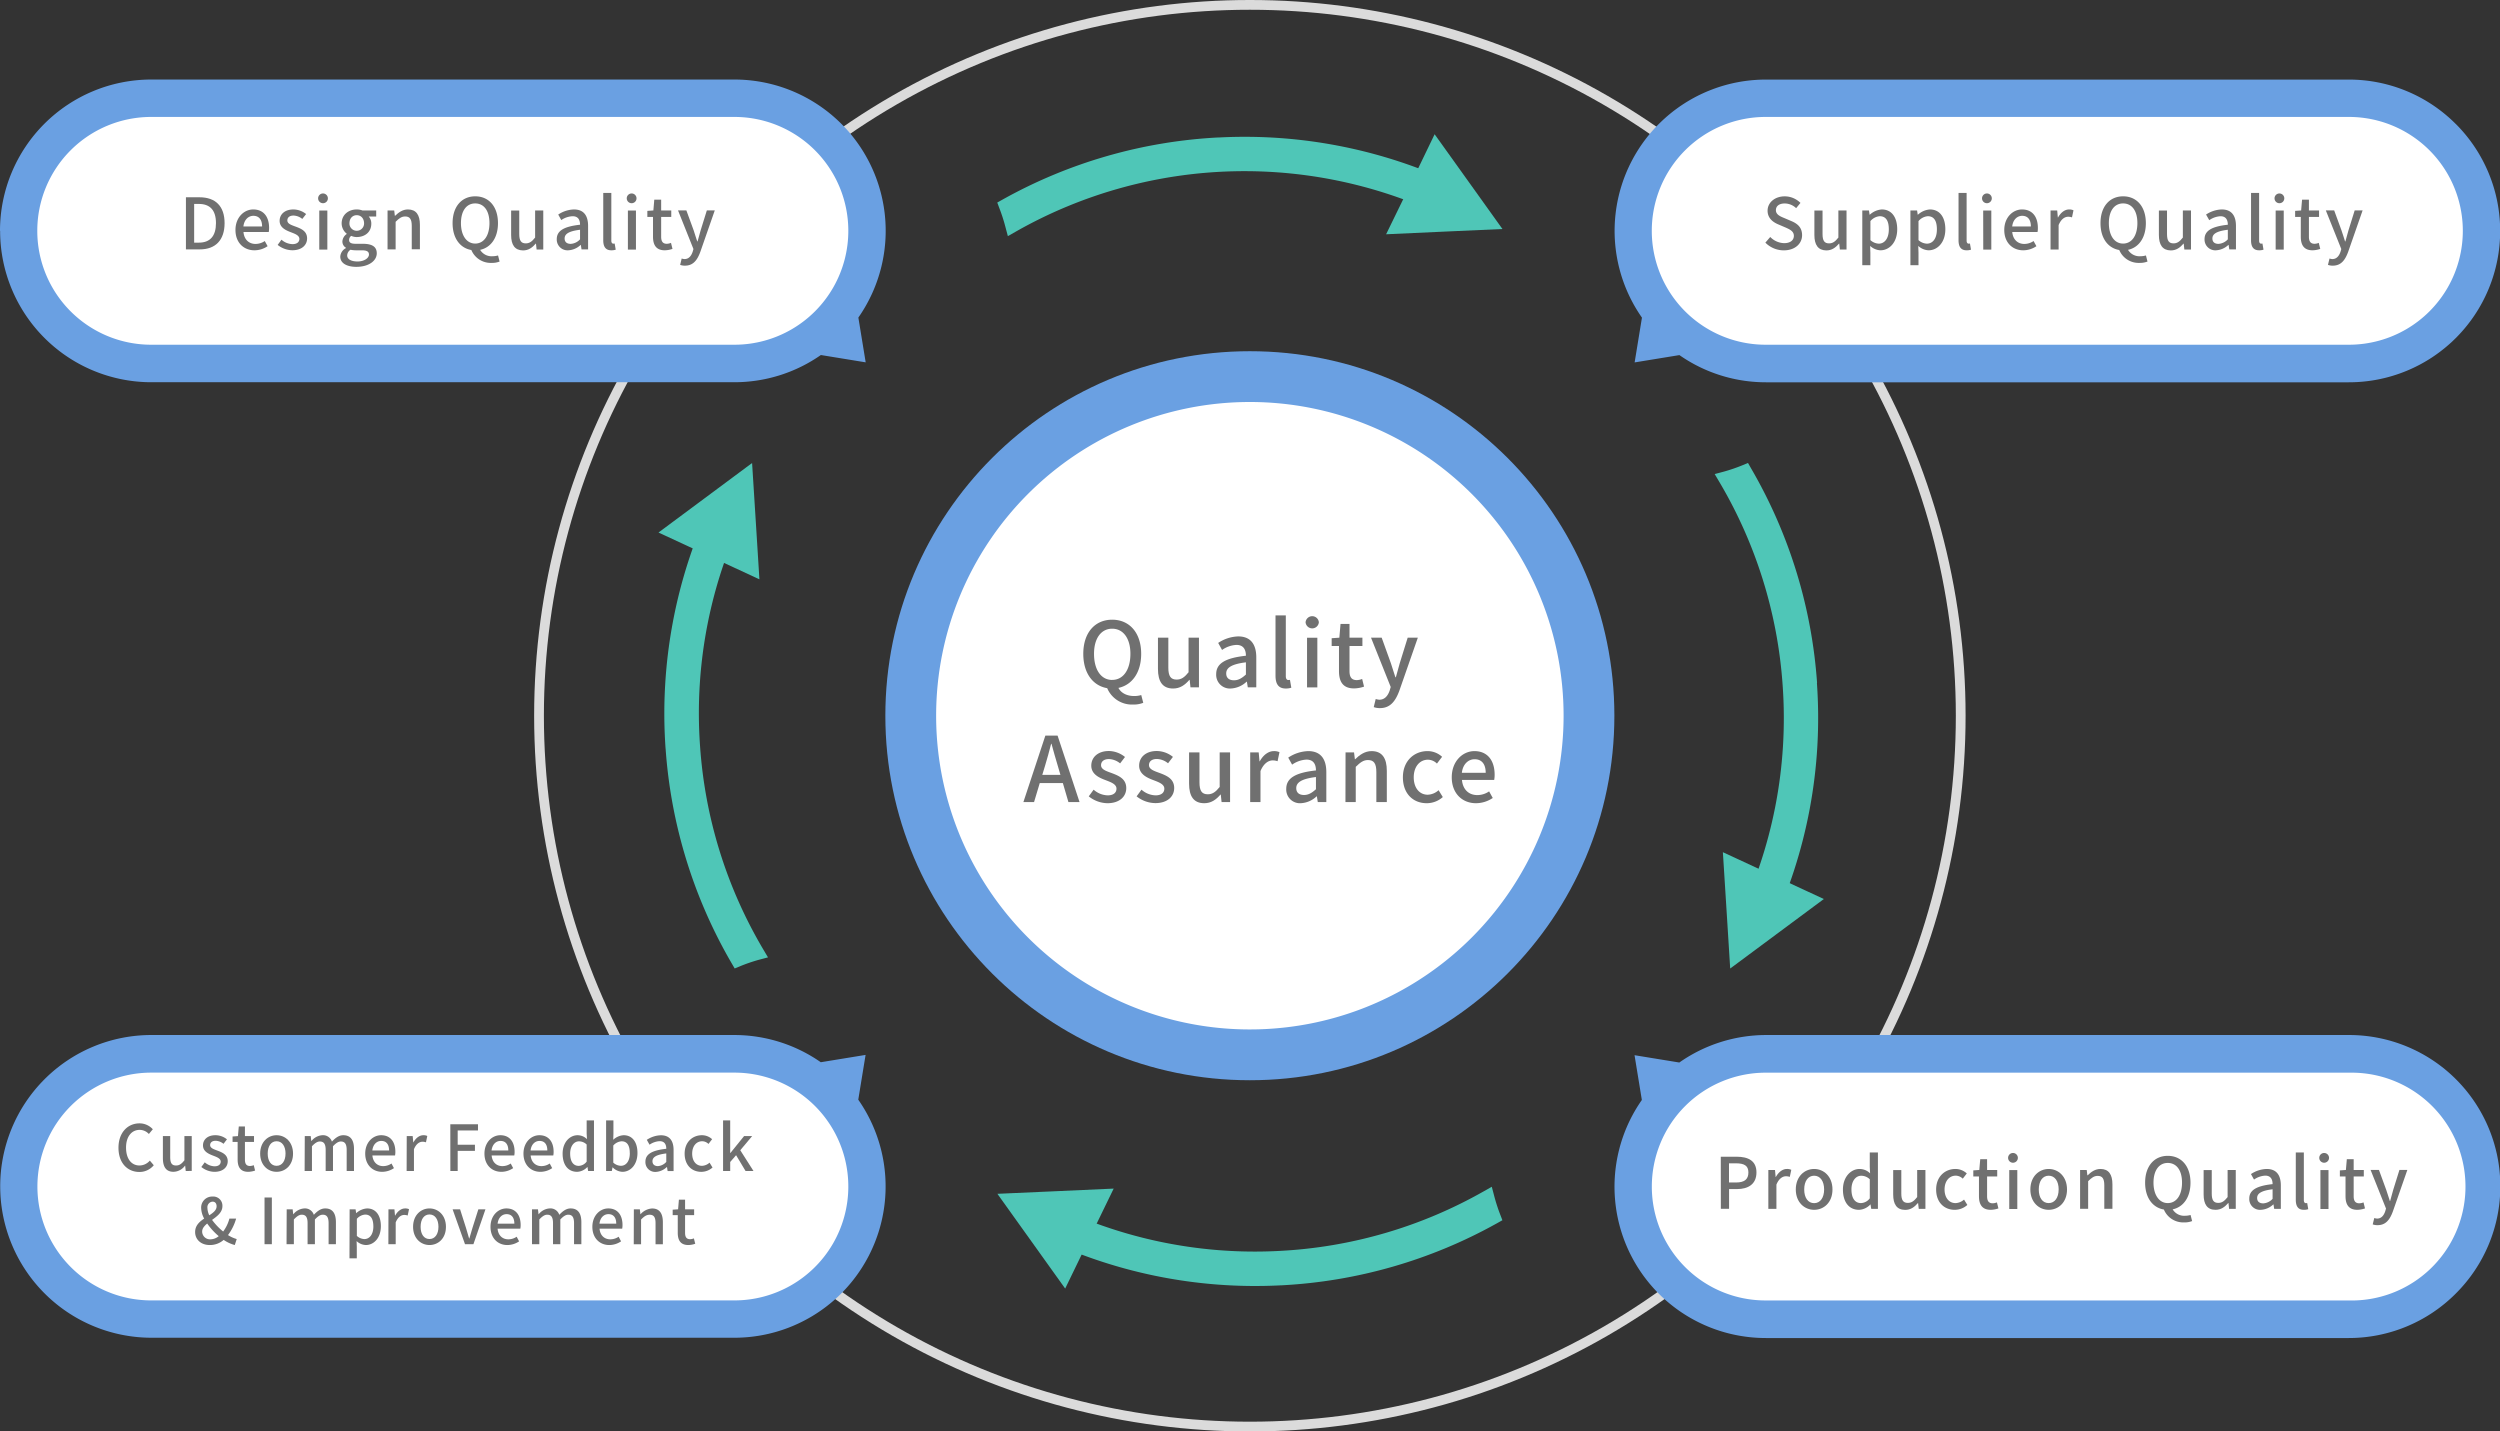 <svg id="圖層_1_拷貝" data-name="圖層 1 拷貝" xmlns="http://www.w3.org/2000/svg" viewBox="0 0 1024.45 586.58"><rect x="0" y="0" width="1024.45" height="586.58" fill="#333333" stroke="none"/><defs><style>.cls-1{fill:#6aa0e2;}.cls-2{fill:#fff;}.cls-3{fill:#4fc6b7;}.cls-4{fill:none;stroke:#dbdbdb;stroke-miterlimit:10;stroke-width:4px;}.cls-5{isolation:isolate;}.cls-6{fill:#707070;}</style></defs><title>en</title><circle id="Ellipse_137" data-name="Ellipse 137" class="cls-1" cx="512.17" cy="293.29" r="149.37"/><path id="Path_5118-2" data-name="Path 5118-2" class="cls-2" d="M512.17,164.73A128.56,128.56,0,1,1,383.61,293.29h0A128.56,128.56,0,0,1,512.17,164.73Z"/><g id="Group_5019" data-name="Group 5019"><g id="Path_6994" data-name="Path 6994"><path class="cls-3" d="M599.86,91.13l-2.29-1.19a191,191,0,0,0-181.91,3.59l-1.7,1-.49-1.89A69.15,69.15,0,0,0,411,84.93l-.47-1.21,1.14-.64a201.59,201.59,0,0,1,187.43-4.7l.92.45-.09,1a72.86,72.86,0,0,0-.17,8.74Z"/><path class="cls-3" d="M499.4,59.37a199.53,199.53,0,0,0-87,25,71.38,71.38,0,0,1,2.52,7.83,192.84,192.84,0,0,1,183.34-3.58,69.91,69.91,0,0,1,.18-8.92,199.57,199.57,0,0,0-99-20.35m-.16-3A202.64,202.64,0,0,1,599.77,77l1.82.91-.16,2a71.74,71.74,0,0,0-.18,8.55l.22,5.16-4.59-2.37A189.55,189.55,0,0,0,416.4,94.83L413,96.76,412,93a68.19,68.19,0,0,0-2.41-7.5L408.66,83l2.27-1.27a202.53,202.53,0,0,1,88.3-25.4Z"/></g><g id="Path_6995" data-name="Path 6995"><path class="cls-3" d="M612.84,92.46l-2.76.13-18.57.84-18.57.83-2.51.12,1.1-2.27,7.75-16L587,60.2l1.1-2.27,1.47,2,10.85,15.15,10.82,15.11Z"/><path class="cls-3" d="M588.38,60.85l-7.75,16-7.75,16L591.44,92,610,91.13,588.38,60.85m-.5-5.84,27.79,38.83-24.09,1.08L568,96,578,75.5Z"/></g></g><g id="Group_5021" data-name="Group 5021"><g id="Path_6994-2" data-name="Path 6994-2"><path class="cls-3" d="M424.48,491.88l2.29,1.19a190.36,190.36,0,0,0,97.67,21h0a190.21,190.21,0,0,0,84.24-24.56l1.7-1,.49,1.89a71.34,71.34,0,0,0,2.47,7.67l.46,1.21-1.13.64A201.13,201.13,0,0,1,525,525.13h0a201.07,201.07,0,0,1-99.78-20.51l-.92-.45.08-1a70.84,70.84,0,0,0,.18-8.74Z"/><path class="cls-3" d="M524.94,523.67a199.53,199.53,0,0,0,87-25,71.38,71.38,0,0,1-2.52-7.83,191.91,191.91,0,0,1-84.9,24.75h0a191.74,191.74,0,0,1-98.44-21.17,73.79,73.79,0,0,1-.18,8.92,199.57,199.57,0,0,0,99,20.35m.16,3h0A202.55,202.55,0,0,1,424.53,506l-1.83-.9.17-2a69.69,69.69,0,0,0,.17-8.55l-.21-5.16,4.59,2.37a188.8,188.8,0,0,0,96.9,20.84l.32,6-.32-6a188.81,188.81,0,0,0,83.58-24.36l3.4-1.93,1,3.79a70.44,70.44,0,0,0,2.42,7.5l.93,2.43-2.27,1.27a202.53,202.53,0,0,1-88.3,25.4Z"/></g><g id="Path_6995-2" data-name="Path 6995-2"><path class="cls-3" d="M411.49,490.58l2.76-.13,18.58-.84,18.56-.83,2.52-.12-1.1,2.27-7.75,16-7.75,16-1.1,2.27-1.47-2.05L423.92,508,413.1,492.82Z"/><path class="cls-3" d="M436,522.19l7.75-16,7.75-16-18.57.83-18.57.84L436,522.19m.49,5.84L408.71,489.2l24.05-1.07,23.6-1.07-9.95,20.49Z"/></g></g><g id="Group_5017" data-name="Group 5017"><g id="Path_6994-3" data-name="Path 6994-3"><path class="cls-3" d="M305.76,205.48l-1.15,2.32a190.47,190.47,0,0,0-19.28,98.07h0a190.25,190.25,0,0,0,26.05,83.83l1,1.69-1.89.52a70.5,70.5,0,0,0-7.62,2.6l-1.21.49-.65-1.13a201,201,0,0,1-26.77-87.22h0A201.16,201.16,0,0,1,293,206.47l.43-.92,1,.06a70.8,70.8,0,0,0,8.74,0Z"/><path class="cls-3" d="M275.74,306.54a199.61,199.61,0,0,0,26.56,86.59,74.47,74.47,0,0,1,7.79-2.66A192.06,192.06,0,0,1,283.83,306h0a191.87,191.87,0,0,1,19.44-98.85,73.91,73.91,0,0,1-8.93,0,199.67,199.67,0,0,0-18.6,99.43m-3,.21h0a202.8,202.8,0,0,1,18.89-100.94l.87-1.85,2,.13a71.9,71.9,0,0,0,8.56,0l5.16-.31L306,208.46a188.79,188.79,0,0,0-19.13,97.3l-6,.42,6-.42a188.74,188.74,0,0,0,25.84,83.18l2,3.37-3.78,1a70.51,70.51,0,0,0-7.46,2.55l-2.41,1-1.31-2.25a202.74,202.74,0,0,1-27-87.88Z"/></g><g id="Path_6995-3" data-name="Path 6995-3"><path class="cls-3" d="M306.87,192.55l.17,2.75,1.17,18.57,1.16,18.55.16,2.52-2.29-1.06-16.09-7.47-16.1-7.47-2.29-1.06,2-1.51,14.93-11.09,14.93-11.09Z"/><path class="cls-3" d="M275.68,217.58l16.1,7.47,16.1,7.47L306.71,214l-1.17-18.56-29.86,22.18m-5.84.6,38.35-28.49,1.52,24.08,1.48,23.59-20.67-9.59Z"/></g></g><g id="Group_5020" data-name="Group 5020"><g id="Path_6994-4" data-name="Path 6994-4"><path class="cls-3" d="M711.47,381.13l1.14-2.32a190.38,190.38,0,0,0,19.29-98.07h0a192.1,192.1,0,0,0-8.35-44.12,190.08,190.08,0,0,0-17.71-39.71l-1-1.68,1.88-.53a70.66,70.66,0,0,0,7.63-2.6l1.21-.49.65,1.13A201.29,201.29,0,0,1,743,279.92h0a201.06,201.06,0,0,1-18.76,100.21l-.44.92-1-.06a75.13,75.13,0,0,0-8.75,0Z"/><path class="cls-3" d="M741.49,280a199.44,199.44,0,0,0-26.57-86.58,73.52,73.52,0,0,1-7.78,2.66,191.92,191.92,0,0,1,26.25,84.49h0A191.9,191.9,0,0,1,714,379.44a73.74,73.74,0,0,1,8.92,0A199.56,199.56,0,0,0,741.53,280m3-.21h0a202.51,202.51,0,0,1-18.89,100.92l-.86,1.85-2-.13a71.9,71.9,0,0,0-8.56,0l-5.16.31,2.3-4.63a188.79,188.79,0,0,0,19.13-97.3l6-.42-6,.42a188.85,188.85,0,0,0-25.85-83.17l-2-3.38,3.77-1a69.91,69.91,0,0,0,7.47-2.55l2.41-1L717.6,192a202.43,202.43,0,0,1,27,87.88Z"/></g><g id="Path_6995-4" data-name="Path 6995-4"><path class="cls-3" d="M710.36,394l-.18-2.76L709,372.71l-1.15-18.58-.16-2.52,2.29,1.06,16.1,7.47,16.09,7.47,2.29,1.07-2,1.5-15,11.11-14.92,11.09Z"/><path class="cls-3" d="M741.54,369l-16.09-7.48-16.1-7.47,1.16,18.56,1.17,18.52L741.54,369m5.84-.6L709,396.88l-1.51-24.08L706,349.21l20.67,9.59Z"/></g></g><circle id="Ellipse_136" data-name="Ellipse 136" class="cls-4" cx="512.17" cy="293.29" r="291.29"/><g class="cls-5"><path class="cls-6" d="M468.48,288a10.75,10.75,0,0,1-4.18.71A11,11,0,0,1,453.71,282c-5.88-1-9.8-6.18-9.8-14.06,0-8.77,4.85-14,11.84-14s11.88,5.25,11.88,14c0,7.66-3.74,12.77-9.33,13.95,1.22,2.3,3.74,3.33,6.48,3.33a10.06,10.06,0,0,0,2.88-.4Zm-12.73-9.39c4.51,0,7.47-4.11,7.47-10.7,0-6.4-3-10.28-7.47-10.28s-7.44,3.88-7.44,10.28C448.31,274.52,451.24,278.63,455.75,278.63Z"/><path class="cls-6" d="M474.51,274.11v-12.8h4.25v12.28c0,3.52,1,4.89,3.41,4.89,1.88,0,3.18-.89,4.88-3V261.31h4.26v20.35h-3.48l-.33-3.07h-.12c-1.85,2.15-3.84,3.55-6.66,3.55C476.4,282.14,474.51,279.29,474.51,274.11Z"/><path class="cls-6" d="M498.37,276.26c0-4.37,3.7-6.63,12.18-7.55,0-2.37-.89-4.44-3.89-4.44a11.2,11.2,0,0,0-5.88,2.07l-1.59-2.88a15.53,15.53,0,0,1,8.21-2.67c5.07,0,7.4,3.22,7.4,8.62v12.25h-3.48l-.37-2.33h-.11a10.11,10.11,0,0,1-6.47,2.81A5.62,5.62,0,0,1,498.37,276.26Zm12.18.15v-5c-6,.74-8.07,2.26-8.07,4.55,0,2,1.37,2.81,3.18,2.81S508.88,277.92,510.55,276.41Z"/><path class="cls-6" d="M522.68,276.89V252.17h4.22v24.94c0,1.15.52,1.55,1,1.55a3.12,3.12,0,0,0,.7-.07l.55,3.22a6.9,6.9,0,0,1-2.29.33C523.83,282.14,522.68,280.18,522.68,276.89Z"/><path class="cls-6" d="M535,255a2.73,2.73,0,0,1,5.44,0,2.73,2.73,0,0,1-5.44,0Zm.6,6.33h4.22v20.35h-4.22Z"/><path class="cls-6" d="M548.69,275V264.71h-3v-3.18l3.15-.22.48-5.63H553v5.63h5.29v3.4H553V275c0,2.44.85,3.7,3,3.7a6.25,6.25,0,0,0,2.18-.48l.78,3.14a13.06,13.06,0,0,1-4,.74C550.28,282.14,548.69,279.29,548.69,275Z"/><path class="cls-6" d="M573.48,282.88c-1.59,4.37-3.73,7.29-8,7.29a7.2,7.2,0,0,1-2.55-.41l.81-3.33a5.61,5.61,0,0,0,1.48.3c2.22,0,3.52-1.63,4.26-3.81l.41-1.41-8.07-20.2h4.37l3.77,10.47c.59,1.81,1.22,3.85,1.85,5.74H572l1.59-5.74,3.25-10.47H581Z"/></g><g class="cls-5"><path class="cls-6" d="M435.54,320.89h-9.47l-2.33,7.77h-4.37l9-27.23h5l9,27.23h-4.56Zm-1-3.37-1.07-3.66c-.92-3-1.74-6-2.59-9.07h-.15c-.77,3.11-1.63,6.11-2.51,9.07l-1.11,3.66Z"/></g><g class="cls-5"><path class="cls-6" d="M446.15,326.33l2-2.74a9,9,0,0,0,5.77,2.33c2.45,0,3.59-1.18,3.59-2.74,0-1.85-2.29-2.66-4.51-3.51-2.7-1-5.81-2.48-5.81-5.92s2.74-6,7.21-6A10.71,10.71,0,0,1,461,310.2l-2,2.62a7.66,7.66,0,0,0-4.55-1.77c-2.22,0-3.26,1.11-3.26,2.51,0,1.74,2.11,2.41,4.33,3.22,2.85,1.08,6,2.33,6,6.18,0,3.41-2.7,6.18-7.74,6.18A12.51,12.51,0,0,1,446.15,326.33Z"/><path class="cls-6" d="M465.76,326.33l2-2.74a9,9,0,0,0,5.77,2.33c2.45,0,3.59-1.18,3.59-2.74,0-1.85-2.29-2.66-4.51-3.51-2.7-1-5.81-2.48-5.81-5.92s2.74-6,7.21-6a10.71,10.71,0,0,1,6.63,2.41l-2,2.62a7.66,7.66,0,0,0-4.55-1.77c-2.22,0-3.26,1.11-3.26,2.51,0,1.74,2.11,2.41,4.33,3.22,2.85,1.08,6,2.33,6,6.18,0,3.41-2.7,6.18-7.74,6.18A12.51,12.51,0,0,1,465.76,326.33Z"/><path class="cls-6" d="M487.26,321.11v-12.8h4.26v12.28c0,3.52,1,4.89,3.4,4.89,1.89,0,3.18-.89,4.88-3V308.31h4.26v20.35h-3.48l-.33-3.07h-.11c-1.85,2.15-3.85,3.55-6.66,3.55C489.15,329.14,487.26,326.29,487.26,321.11Z"/></g><g class="cls-5"><path class="cls-6" d="M512.31,308.31h3.48l.33,3.66h.11c1.44-2.63,3.59-4.18,5.77-4.18a5.18,5.18,0,0,1,2.3.44l-.78,3.7a6,6,0,0,0-2-.33c-1.67,0-3.67,1.15-5,4.37v12.69h-4.22Z"/></g><g class="cls-5"><path class="cls-6" d="M527.08,323.26c0-4.37,3.7-6.63,12.17-7.55,0-2.37-.89-4.44-3.89-4.44a11.2,11.2,0,0,0-5.88,2.07l-1.59-2.88a15.53,15.53,0,0,1,8.21-2.67c5.07,0,7.4,3.22,7.4,8.62v12.25H540l-.37-2.33h-.12a10.11,10.11,0,0,1-6.47,2.81A5.61,5.61,0,0,1,527.08,323.26Zm12.17.15v-5c-6,.74-8.07,2.26-8.07,4.55,0,2,1.37,2.81,3.18,2.81S537.58,324.92,539.25,323.41Z"/><path class="cls-6" d="M551.38,308.31h3.48l.34,2.81h.11c1.88-1.81,4-3.33,6.73-3.33,4.33,0,6.25,2.89,6.25,8.07v12.8H564V316.38c0-3.52-1-4.93-3.44-4.93-1.89,0-3.18,1-5,2.78v14.43h-4.22Z"/></g><g class="cls-5"><path class="cls-6" d="M574.88,318.52c0-6.81,4.7-10.73,10.06-10.73a8.77,8.77,0,0,1,6,2.33l-2.11,2.78a5.33,5.33,0,0,0-3.66-1.59c-3.41,0-5.85,2.88-5.85,7.21s2.33,7.14,5.73,7.14a7,7,0,0,0,4.45-1.85l1.73,2.81a9.88,9.88,0,0,1-6.58,2.52C579.09,329.14,574.88,325.26,574.88,318.52Z"/></g><g class="cls-5"><path class="cls-6" d="M594.9,318.52c0-6.62,4.51-10.73,9.28-10.73,5.41,0,8.29,3.89,8.29,9.66a11.09,11.09,0,0,1-.18,2.14H599.08c.33,3.89,2.77,6.22,6.29,6.22a8.54,8.54,0,0,0,4.84-1.52L611.7,327a12.42,12.42,0,0,1-6.89,2.14C599.3,329.14,594.9,325.22,594.9,318.52Zm13.91-1.85c0-3.51-1.59-5.55-4.55-5.55-2.56,0-4.81,2-5.22,5.55Z"/></g><path id="Path_5111-2" data-name="Path 5111-2" class="cls-1" d="M18.17,442.33a61.89,61.89,0,0,1,43.88-18.2h238.8a61.9,61.9,0,0,1,35.49,11.15l18.36-3-3,18.35a62,62,0,0,1-50.9,97.55H62.05A62.06,62.06,0,0,1,18.17,442.33Z"/><path id="Path_5117-4" data-name="Path 5117-4" class="cls-2" d="M29,519.21a46.49,46.49,0,0,0,33,13.67H300.74a46.67,46.67,0,0,0,.43-93.34H62a46.67,46.67,0,0,0-33,79.67Z"/><g class="cls-5"><path class="cls-6" d="M48.55,470.33c0-6.24,3.8-10,8.63-10a7.35,7.35,0,0,1,5.44,2.42L61,464.69A5.1,5.1,0,0,0,57.24,463c-3.31,0-5.59,2.76-5.59,7.26s2.13,7.33,5.51,7.33a5.59,5.59,0,0,0,4.24-2l1.61,1.9a7.57,7.57,0,0,1-6,2.76C52.24,480.19,48.55,476.6,48.55,470.33Z"/></g><g class="cls-5"><path class="cls-6" d="M66.75,474.54v-9h3v8.63c0,2.47.7,3.43,2.39,3.43,1.33,0,2.24-.62,3.43-2.13v-9.93h3v14.3H76.11l-.23-2.16H75.8a6,6,0,0,1-4.68,2.5C68.08,480.19,66.75,478.19,66.75,474.54Z"/></g><g class="cls-5"><path class="cls-6" d="M82.5,478.21l1.41-1.92a6.35,6.35,0,0,0,4,1.64c1.72,0,2.53-.84,2.53-1.93,0-1.3-1.62-1.87-3.18-2.47-1.89-.73-4.08-1.74-4.08-4.16s1.93-4.18,5.07-4.18A7.47,7.47,0,0,1,93,466.88l-1.41,1.84a5.34,5.34,0,0,0-3.2-1.25c-1.56,0-2.28.78-2.28,1.77,0,1.22,1.48,1.69,3,2.26,2,.76,4.21,1.64,4.21,4.35,0,2.39-1.9,4.34-5.43,4.34A8.78,8.78,0,0,1,82.5,478.21Z"/></g><g class="cls-5"><path class="cls-6" d="M97.38,475.17v-7.23H95.3v-2.23l2.21-.16.34-3.95h2.52v3.95h3.72v2.39h-3.72v7.26c0,1.71.6,2.6,2.08,2.6a4.28,4.28,0,0,0,1.53-.34l.55,2.21a9.19,9.19,0,0,1-2.81.52C98.5,480.19,97.38,478.19,97.38,475.17Z"/></g><g class="cls-5"><path class="cls-6" d="M106.61,472.73c0-4.79,3.2-7.54,6.73-7.54s6.74,2.75,6.74,7.54-3.2,7.46-6.74,7.46S106.61,477.46,106.61,472.73Zm10.4,0c0-3.05-1.41-5.07-3.67-5.07s-3.64,2-3.64,5.07,1.41,5,3.64,5S117,475.74,117,472.73Z"/><path class="cls-6" d="M124.89,465.55h2.44l.23,2h.08a6.21,6.21,0,0,1,4.42-2.36,3.81,3.81,0,0,1,3.95,2.62c1.41-1.51,2.86-2.62,4.66-2.62,3,0,4.39,2,4.39,5.66v9h-3v-8.63c0-2.47-.78-3.46-2.39-3.46-1,0-2,.65-3.22,1.95v10.14h-3v-8.63c0-2.47-.76-3.46-2.4-3.46-1,0-2,.65-3.22,1.95v10.14h-3Z"/><path class="cls-6" d="M149.66,472.73c0-4.66,3.18-7.54,6.53-7.54,3.8,0,5.82,2.73,5.82,6.78a7.63,7.63,0,0,1-.13,1.51H152.6c.24,2.73,2,4.37,4.42,4.37a6,6,0,0,0,3.41-1.07l1,1.9a8.74,8.74,0,0,1-4.84,1.51C152.76,480.19,149.66,477.43,149.66,472.73Zm9.78-1.3c0-2.47-1.12-3.9-3.2-3.9-1.79,0-3.38,1.37-3.66,3.9Z"/><path class="cls-6" d="M166.67,465.55h2.44l.24,2.57h.07c1-1.84,2.53-2.93,4.06-2.93a3.52,3.52,0,0,1,1.61.31l-.54,2.6a4.17,4.17,0,0,0-1.43-.24c-1.17,0-2.58.81-3.49,3.07v8.92h-3Z"/></g><g class="cls-5"><path class="cls-6" d="M184.53,460.71h11.34v2.53h-8.32v5.84h7.07v2.53h-7.07v8.24h-3Z"/></g><g class="cls-5"><path class="cls-6" d="M198.52,472.73c0-4.66,3.17-7.54,6.52-7.54,3.8,0,5.83,2.73,5.83,6.78a7.63,7.63,0,0,1-.13,1.51h-9.28c.23,2.73,1.95,4.37,4.42,4.37a6,6,0,0,0,3.4-1.07l1,1.9a8.68,8.68,0,0,1-4.83,1.51C201.61,480.19,198.52,477.43,198.52,472.73Zm9.77-1.3c0-2.47-1.11-3.9-3.19-3.9-1.8,0-3.38,1.37-3.67,3.9Z"/><path class="cls-6" d="M214.51,472.73c0-4.66,3.17-7.54,6.52-7.54,3.8,0,5.83,2.73,5.83,6.78a7.63,7.63,0,0,1-.13,1.51h-9.28c.23,2.73,2,4.37,4.42,4.37a6,6,0,0,0,3.4-1.07l1,1.9a8.68,8.68,0,0,1-4.83,1.51C217.6,480.19,214.51,477.43,214.51,472.73Zm9.77-1.3c0-2.47-1.11-3.9-3.19-3.9-1.8,0-3.38,1.37-3.67,3.9Z"/><path class="cls-6" d="M230.55,472.73c0-4.66,2.94-7.54,6.14-7.54a5.5,5.5,0,0,1,3.84,1.61l-.13-2.37v-5.3h3v20.72H241l-.26-1.61h-.08a6,6,0,0,1-4.16,1.95C232.86,480.19,230.55,477.46,230.55,472.73ZM240.4,476v-7a4.48,4.48,0,0,0-3.14-1.3c-2,0-3.62,1.9-3.62,5,0,3.25,1.28,5.05,3.51,5.05A4.21,4.21,0,0,0,240.4,476Z"/></g><g class="cls-5"><path class="cls-6" d="M251.07,478.37H251l-.29,1.48h-2.34V459.13h3v5.48l-.08,2.45a6.78,6.78,0,0,1,4.26-1.87c3.62,0,5.67,2.88,5.67,7.27,0,4.92-2.94,7.73-6.16,7.73A5.93,5.93,0,0,1,251.07,478.37Zm7-5.85c0-3-1-4.84-3.36-4.84a4.94,4.94,0,0,0-3.4,1.74v7a4.79,4.79,0,0,0,3.12,1.3C256.53,477.72,258.09,475.87,258.09,472.52Z"/></g><g class="cls-5"><path class="cls-6" d="M264.48,476.05c0-3.06,2.6-4.65,8.55-5.3,0-1.67-.62-3.12-2.73-3.12a7.86,7.86,0,0,0-4.13,1.45l-1.12-2a10.93,10.93,0,0,1,5.77-1.87c3.57,0,5.2,2.26,5.2,6.05v8.61h-2.44l-.26-1.64h-.08a7.09,7.09,0,0,1-4.55,2A4,4,0,0,1,264.48,476.05Zm8.55.11v-3.51c-4.23.52-5.66,1.58-5.66,3.2,0,1.4,1,2,2.23,2A5.05,5.05,0,0,0,273,476.16Z"/><path class="cls-6" d="M280.55,472.73c0-4.79,3.3-7.54,7.07-7.54a6.15,6.15,0,0,1,4.19,1.63l-1.49,1.95a3.73,3.73,0,0,0-2.57-1.11c-2.39,0-4.11,2-4.11,5.07s1.64,5,4,5a4.88,4.88,0,0,0,3.12-1.3l1.22,2a7,7,0,0,1-4.62,1.77C283.51,480.19,280.55,477.46,280.55,472.73Z"/><path class="cls-6" d="M296.3,459.13h2.92v13.36h.07l5.62-6.94h3.3l-4.86,5.8,5.41,8.5h-3.25l-3.88-6.47-2.41,2.78v3.69H296.3Z"/></g><g class="cls-5"><path class="cls-6" d="M96.21,510.19a14.71,14.71,0,0,1-4.55-2.11,8.48,8.48,0,0,1-5.7,2.11c-3.66,0-6-2.32-6-5.33,0-2.63,1.75-4.21,3.7-5.51A9.73,9.73,0,0,1,82.43,495a4.51,4.51,0,0,1,4.65-4.68,3.76,3.76,0,0,1,4.06,3.95c0,2.52-2.13,4.11-4.24,5.62a25,25,0,0,0,4.55,4.76A15.46,15.46,0,0,0,94,499.37h2.76a20.73,20.73,0,0,1-3.33,6.74A13.24,13.24,0,0,0,97,507.74Zm-9.88-2.34a5.44,5.44,0,0,0,3.3-1.3,26.62,26.62,0,0,1-4.73-5.18c-1.17,1-2.06,2-2.06,3.31A3.22,3.22,0,0,0,86.33,507.85ZM85.76,498c1.66-1.07,3-2.11,3-3.69,0-1-.49-1.9-1.66-1.9A2.29,2.29,0,0,0,85,495,7.2,7.2,0,0,0,85.76,498Z"/><path class="cls-6" d="M108.4,490.71h3v19.14h-3Z"/><path class="cls-6" d="M117.48,495.55h2.44l.23,2h.08a6.21,6.21,0,0,1,4.42-2.36,3.81,3.81,0,0,1,3.95,2.62c1.41-1.51,2.86-2.62,4.66-2.62,3,0,4.39,2,4.39,5.66v9h-3v-8.63c0-2.47-.78-3.46-2.39-3.46-1,0-2,.65-3.22,1.95v10.14h-3v-8.63c0-2.47-.76-3.46-2.4-3.46-1,0-2,.65-3.22,1.95v10.14h-3Z"/><path class="cls-6" d="M143.27,495.55h2.44l.23,1.56H146a7.26,7.26,0,0,1,4.4-1.92c3.64,0,5.67,2.88,5.67,7.27,0,4.92-2.94,7.73-6.17,7.73a5.92,5.92,0,0,1-3.77-1.61l.08,2.44v4.63h-3Zm9.72,7c0-3-1-4.84-3.35-4.84a5,5,0,0,0-3.41,1.74v7a4.87,4.87,0,0,0,3.12,1.3C151.43,507.72,153,505.87,153,502.52Z"/></g><g class="cls-5"><path class="cls-6" d="M159.18,495.55h2.45l.23,2.57h.08c1-1.84,2.52-2.93,4.05-2.93a3.57,3.57,0,0,1,1.62.31l-.55,2.6a4.13,4.13,0,0,0-1.43-.24c-1.17,0-2.57.81-3.48,3.07v8.92h-3Z"/></g><g class="cls-5"><path class="cls-6" d="M169.27,502.73c0-4.79,3.2-7.54,6.73-7.54s6.74,2.75,6.74,7.54-3.2,7.46-6.74,7.46S169.27,507.46,169.27,502.73Zm10.4,0c0-3.05-1.41-5.07-3.67-5.07s-3.64,2-3.64,5.07,1.41,5,3.64,5S179.67,505.74,179.67,502.73Z"/><path class="cls-6" d="M185.47,495.55h3.06l2.45,7.7c.39,1.4.83,2.86,1.25,4.26h.1c.42-1.4.86-2.86,1.25-4.26l2.44-7.7h2.91L194,509.85h-3.45Z"/></g><g class="cls-5"><path class="cls-6" d="M201,502.73c0-4.66,3.17-7.54,6.52-7.54,3.8,0,5.83,2.73,5.83,6.78a7.63,7.63,0,0,1-.13,1.51H203.9c.23,2.73,1.95,4.37,4.42,4.37a6,6,0,0,0,3.4-1.07l1,1.9a8.68,8.68,0,0,1-4.83,1.51C204.05,510.19,201,507.43,201,502.73Zm9.77-1.3c0-2.47-1.11-3.9-3.19-3.9-1.8,0-3.38,1.37-3.67,3.9Z"/><path class="cls-6" d="M218,495.55h2.45l.23,2h.08a6.21,6.21,0,0,1,4.42-2.36,3.81,3.81,0,0,1,4,2.62c1.4-1.51,2.86-2.62,4.65-2.62,3,0,4.4,2,4.4,5.66v9h-3v-8.63c0-2.47-.78-3.46-2.39-3.46-1,0-2,.65-3.23,1.95v10.14h-3v-8.63c0-2.47-.75-3.46-2.39-3.46-1,0-2,.65-3.22,1.95v10.14h-3Z"/><path class="cls-6" d="M242.74,502.73c0-4.66,3.17-7.54,6.53-7.54,3.79,0,5.82,2.73,5.82,6.78a7.63,7.63,0,0,1-.13,1.51h-9.28c.23,2.73,1.95,4.37,4.42,4.37a6,6,0,0,0,3.4-1.07l1,1.9a8.68,8.68,0,0,1-4.83,1.51C245.83,510.19,242.74,507.43,242.74,502.73Zm9.78-1.3c0-2.47-1.12-3.9-3.2-3.9-1.8,0-3.38,1.37-3.67,3.9Z"/><path class="cls-6" d="M259.74,495.55h2.45l.23,2h.08a6.79,6.79,0,0,1,4.73-2.34c3,0,4.4,2,4.4,5.66v9h-3v-8.63c0-2.47-.73-3.46-2.42-3.46-1.33,0-2.24.68-3.51,1.95v10.14h-3Z"/><path class="cls-6" d="M277.73,505.17v-7.23h-2.08v-2.23l2.22-.16.33-3.95h2.53v3.95h3.71v2.39h-3.71v7.26c0,1.71.59,2.6,2.08,2.6a4.32,4.32,0,0,0,1.53-.34l.55,2.21a9.19,9.19,0,0,1-2.81.52C278.85,510.19,277.73,508.19,277.73,505.17Z"/></g><path id="Path_5108-2" data-name="Path 5108-2" class="cls-1" d="M1006.27,530.13a61.9,61.9,0,0,1-43.88,18.17H723.69a62,62,0,0,1-50.89-97.55l-3-18.35,18.35,3a62,62,0,0,1,35.53-11.27H962.39a62,62,0,0,1,43.88,106Z"/><path id="Path_5117-4-2" data-name="Path 5117-4-2" class="cls-2" d="M690.54,519.23a46.49,46.49,0,0,0,33,13.67H962.33a46.68,46.68,0,1,0,1.73-93.34H723.55a46.68,46.68,0,0,0-33,79.68Z"/><g class="cls-5"><path class="cls-6" d="M705.14,474h6.47c4.76,0,8.15,1.63,8.15,6.44s-3.39,6.82-8,6.82h-3.22v8.09h-3.37Zm6.27,10.56c3.42,0,5.05-1.31,5.05-4.12s-1.77-3.74-5.17-3.74h-2.78v7.86Z"/></g><g class="cls-5"><path class="cls-6" d="M724.63,479.43h2.73l.26,2.87h.09c1.13-2.06,2.81-3.28,4.52-3.28a4,4,0,0,1,1.8.35l-.61,2.9a4.54,4.54,0,0,0-1.59-.26c-1.31,0-2.87.9-3.89,3.42v9.95h-3.31Z"/></g><g class="cls-5"><path class="cls-6" d="M735.88,487.43c0-5.34,3.57-8.41,7.52-8.41s7.51,3.07,7.51,8.41-3.57,8.33-7.51,8.33S735.88,492.71,735.88,487.43Zm11.61,0c0-3.39-1.57-5.65-4.09-5.65s-4.07,2.26-4.07,5.65,1.57,5.6,4.07,5.6S747.49,490.8,747.49,487.43Z"/><path class="cls-6" d="M755.2,487.43c0-5.19,3.27-8.41,6.84-8.41a6.14,6.14,0,0,1,4.29,1.8l-.14-2.64v-5.92h3.34v23.12H766.8l-.29-1.8h-.09a6.68,6.68,0,0,1-4.64,2.18C757.78,495.76,755.2,492.71,755.2,487.43Zm11,3.63v-7.81a5,5,0,0,0-3.51-1.45c-2.23,0-4,2.12-4,5.57,0,3.63,1.42,5.63,3.91,5.63A4.7,4.7,0,0,0,766.19,491.06Z"/><path class="cls-6" d="M775.79,489.46v-10h3.33v9.63c0,2.75.79,3.83,2.67,3.83,1.48,0,2.5-.7,3.83-2.38V479.43H789v15.95h-2.73L786,493h-.09c-1.45,1.68-3,2.79-5.22,2.79C777.27,495.76,775.79,493.52,775.79,489.46Z"/></g><g class="cls-5"><path class="cls-6" d="M793.39,487.43c0-5.34,3.69-8.41,7.89-8.41a6.83,6.83,0,0,1,4.67,1.83L804.3,483a4.19,4.19,0,0,0-2.87-1.24c-2.67,0-4.59,2.26-4.59,5.65s1.83,5.6,4.5,5.6a5.49,5.49,0,0,0,3.48-1.45l1.36,2.2a7.74,7.74,0,0,1-5.16,2C796.7,495.76,793.39,492.71,793.39,487.43Z"/></g><g class="cls-5"><path class="cls-6" d="M810.94,490.16v-8.07h-2.32V479.6l2.46-.17.38-4.41h2.81v4.41h4.15v2.66h-4.15v8.1c0,1.91.67,2.9,2.32,2.9a4.8,4.8,0,0,0,1.71-.38l.61,2.47a10.2,10.2,0,0,1-3.13.58C812.18,495.76,810.94,493.52,810.94,490.16Z"/><path class="cls-6" d="M822.88,474.47a2,2,0,0,1,2.12-2,2,2,0,1,1-2.12,2Zm.47,5h3.3v15.95h-3.3Z"/><path class="cls-6" d="M832,487.43c0-5.34,3.57-8.41,7.51-8.41s7.51,3.07,7.51,8.41-3.56,8.33-7.51,8.33S832,492.71,832,487.43Zm11.6,0c0-3.39-1.56-5.65-4.09-5.65s-4.06,2.26-4.06,5.65S837,493,839.5,493,843.59,490.8,843.59,487.43Z"/><path class="cls-6" d="M852.38,479.43h2.72l.26,2.2h.09c1.48-1.42,3.1-2.61,5.28-2.61,3.39,0,4.9,2.26,4.9,6.32v10H862.3v-9.63c0-2.76-.82-3.86-2.7-3.86-1.48,0-2.5.76-3.92,2.18v11.31h-3.3Z"/><path class="cls-6" d="M898.29,500.37a8.49,8.49,0,0,1-3.28.55,8.62,8.62,0,0,1-8.3-5.28c-4.61-.78-7.68-4.84-7.68-11,0-6.88,3.8-11,9.28-11s9.31,4.12,9.31,11c0,6-2.93,10-7.31,10.93a5.47,5.47,0,0,0,5.08,2.62,8,8,0,0,0,2.26-.32Zm-10-7.37c3.54,0,5.86-3.22,5.86-8.38s-2.32-8.07-5.86-8.07-5.83,3.05-5.83,8.07S884.77,493,888.31,493Z"/><path class="cls-6" d="M903,489.46v-10h3.33v9.63c0,2.75.79,3.83,2.67,3.83,1.48,0,2.5-.7,3.83-2.38V479.43h3.34v15.95h-2.73l-.26-2.41h-.09c-1.45,1.68-3,2.79-5.22,2.79C904.49,495.76,903,493.52,903,489.46Z"/><path class="cls-6" d="M921.71,491.14c0-3.42,2.91-5.19,9.55-5.91,0-1.86-.7-3.48-3-3.48a8.76,8.76,0,0,0-4.61,1.62l-1.25-2.26a12.2,12.2,0,0,1,6.44-2.09c4,0,5.8,2.52,5.8,6.76v9.6h-2.72l-.29-1.83h-.09a7.92,7.92,0,0,1-5.08,2.21A4.41,4.41,0,0,1,921.71,491.14Zm9.55.12v-3.92c-4.73.58-6.33,1.77-6.33,3.57,0,1.57,1.08,2.21,2.5,2.21A5.64,5.64,0,0,0,931.26,491.26Z"/><path class="cls-6" d="M940.77,491.64V472.26h3.3v19.55c0,.9.41,1.22.82,1.22a2.26,2.26,0,0,0,.55-.06l.43,2.53a5.44,5.44,0,0,1-1.8.26C941.67,495.76,940.77,494.22,940.77,491.64Z"/><path class="cls-6" d="M950.39,474.47a2,2,0,0,1,2.12-2,2,2,0,1,1-2.12,2Zm.47,5h3.31v15.95h-3.31Z"/><path class="cls-6" d="M961.15,490.16v-8.07h-2.32V479.6l2.47-.17.38-4.41h2.81v4.41h4.15v2.66h-4.15v8.1c0,1.91.67,2.9,2.32,2.9a4.8,4.8,0,0,0,1.71-.38l.61,2.47a10.2,10.2,0,0,1-3.13.58C962.4,495.76,961.15,493.52,961.15,490.16Z"/><path class="cls-6" d="M980.58,496.34c-1.24,3.42-2.92,5.71-6.29,5.71a5.51,5.51,0,0,1-2-.32l.64-2.61a4.18,4.18,0,0,0,1.16.23c1.74,0,2.75-1.27,3.33-3l.32-1.11-6.32-15.83h3.42l3,8.2c.46,1.43,1,3,1.45,4.5h.15l1.24-4.5,2.56-8.2h3.24Z"/></g><path id="Path_5111-2-2" data-name="Path 5111-2-2" class="cls-1" d="M0,94.59a62,62,0,0,1,62-62H300.84a62,62,0,0,1,50.9,97.54l3,18.35-18.36-3a61.9,61.9,0,0,1-35.49,11.15H62.05a62,62,0,0,1-62-62h0Z"/><path id="Path_5117-4-3" data-name="Path 5117-4-3" class="cls-2" d="M15.28,94.6a46.66,46.66,0,0,0,46.66,46.66H301.17a46.67,46.67,0,1,0-.43-93.34H62A46.66,46.66,0,0,0,15.28,94.54Z"/><path id="Path_5108-2-2" data-name="Path 5108-2-2" class="cls-1" d="M1006.27,50.73a62,62,0,0,1-43.88,105.93H723.68a61.9,61.9,0,0,1-35.49-11.15l-18.35,3,3-18.35a62,62,0,0,1,50.89-97.55h238.7a61.85,61.85,0,0,1,43.88,18.18Z"/><path id="Path_5117-4-4" data-name="Path 5117-4-4" class="cls-2" d="M676.87,94.6a46.66,46.66,0,0,0,46.66,46.66H962.76a46.67,46.67,0,1,0-.43-93.34H723.55a46.66,46.66,0,0,0-46.68,46.66Z"/><g class="cls-5"><path class="cls-6" d="M723.41,99.43l2-2.32a8.26,8.26,0,0,0,5.68,2.53c2.58,0,4-1.22,4-3s-1.45-2.55-3.42-3.42l-3-1.28c-2.06-.87-4.35-2.49-4.35-5.6,0-3.36,3-5.88,7-5.88a9.14,9.14,0,0,1,6.47,2.69l-1.77,2.15a6.79,6.79,0,0,0-4.7-1.92c-2.17,0-3.59,1-3.59,2.76s1.71,2.52,3.45,3.22l2.93,1.25c2.52,1.07,4.35,2.64,4.35,5.77,0,3.42-2.85,6.21-7.52,6.21A10.61,10.61,0,0,1,723.41,99.43Z"/><path class="cls-6" d="M743.5,96.27v-10h3.34v9.63c0,2.75.78,3.83,2.67,3.83,1.48,0,2.49-.7,3.82-2.38V86.24h3.34v16h-2.73l-.26-2.41h-.08c-1.45,1.68-3,2.79-5.22,2.79C745,102.57,743.5,100.33,743.5,96.27Z"/><path class="cls-6" d="M763.13,86.24h2.73l.26,1.74h.09a8.08,8.08,0,0,1,4.9-2.15c4.06,0,6.33,3.22,6.33,8.12,0,5.48-3.28,8.62-6.88,8.62a6.61,6.61,0,0,1-4.21-1.8l.09,2.73v5.16h-3.31ZM774,94c0-3.34-1.07-5.4-3.74-5.4a5.59,5.59,0,0,0-3.8,2v7.8a5.44,5.44,0,0,0,3.48,1.45C772.24,99.81,774,97.75,774,94Z"/><path class="cls-6" d="M782.85,86.24h2.73l.26,1.74h.09a8.08,8.08,0,0,1,4.9-2.15c4.06,0,6.33,3.22,6.33,8.12,0,5.48-3.28,8.62-6.88,8.62a6.61,6.61,0,0,1-4.21-1.8l.09,2.73v5.16h-3.31ZM793.7,94c0-3.34-1.07-5.4-3.74-5.4a5.59,5.59,0,0,0-3.8,2v7.8a5.44,5.44,0,0,0,3.48,1.45C792,99.81,793.7,97.75,793.7,94Z"/><path class="cls-6" d="M802.57,98.45V79.07h3.31V98.62c0,.9.41,1.22.81,1.22a2.21,2.21,0,0,0,.55-.06l.44,2.53a5.54,5.54,0,0,1-1.8.26C803.47,102.57,802.57,101,802.57,98.45Z"/><path class="cls-6" d="M812.2,81.28a2,2,0,0,1,2.12-2,2,2,0,1,1-2.12,2Zm.47,5H816v16h-3.3Z"/><path class="cls-6" d="M821.31,94.24c0-5.19,3.54-8.41,7.28-8.41,4.23,0,6.49,3,6.49,7.57a8.36,8.36,0,0,1-.14,1.68H824.58c.27,3,2.18,4.88,4.94,4.88a6.81,6.81,0,0,0,3.8-1.19l1.16,2.11a9.67,9.67,0,0,1-5.4,1.69C824.76,102.57,821.31,99.49,821.31,94.24Zm10.9-1.45c0-2.75-1.24-4.35-3.56-4.35-2,0-3.77,1.54-4.09,4.35Z"/><path class="cls-6" d="M840.27,86.24H843l.26,2.87h.09c1.13-2.06,2.81-3.28,4.52-3.28a4,4,0,0,1,1.8.35l-.61,2.9a4.54,4.54,0,0,0-1.59-.26c-1.31,0-2.87.9-3.89,3.42v10h-3.31Z"/><path class="cls-6" d="M880,107.18a8.49,8.49,0,0,1-3.28.55,8.59,8.59,0,0,1-8.29-5.28c-4.62-.78-7.69-4.84-7.69-11,0-6.88,3.8-11,9.28-11s9.31,4.11,9.31,11c0,6-2.93,10-7.31,10.93a5.47,5.47,0,0,0,5.08,2.62,7.94,7.94,0,0,0,2.26-.32Zm-10-7.37c3.54,0,5.86-3.22,5.86-8.38s-2.32-8.07-5.86-8.07-5.83,3-5.83,8.07S866.43,99.81,870,99.81Z"/><path class="cls-6" d="M884.67,96.27v-10H888v9.63c0,2.75.78,3.83,2.67,3.83,1.48,0,2.49-.7,3.82-2.38V86.24h3.34v16h-2.73l-.26-2.41h-.08c-1.45,1.68-3,2.79-5.23,2.79C886.15,102.57,884.67,100.33,884.67,96.27Z"/><path class="cls-6" d="M903.38,98c0-3.42,2.9-5.19,9.54-5.91,0-1.86-.7-3.48-3-3.48a8.76,8.76,0,0,0-4.61,1.62L904,87.92a12.2,12.2,0,0,1,6.44-2.09c4,0,5.81,2.52,5.81,6.76v9.6h-2.73l-.29-1.83h-.09a7.92,7.92,0,0,1-5.07,2.21A4.41,4.41,0,0,1,903.38,98Zm9.54.12V94.15c-4.73.58-6.32,1.77-6.32,3.57,0,1.57,1.07,2.21,2.49,2.21A5.64,5.64,0,0,0,912.92,98.07Z"/><path class="cls-6" d="M922.43,98.45V79.07h3.31V98.62c0,.9.4,1.22.81,1.22a2.26,2.26,0,0,0,.55-.06l.44,2.53a5.54,5.54,0,0,1-1.8.26C923.33,102.57,922.43,101,922.43,98.45Z"/><path class="cls-6" d="M932.06,81.28a2,2,0,0,1,2.11-2,2,2,0,1,1-2.11,2Zm.46,5h3.31v16h-3.31Z"/><path class="cls-6" d="M942.82,97V88.9H940.5V86.41l2.46-.17.38-4.41h2.81v4.41h4.15V88.9h-4.15V97c0,1.91.67,2.9,2.32,2.9a4.8,4.8,0,0,0,1.71-.38l.61,2.47a10.2,10.2,0,0,1-3.13.58C944.06,102.57,942.82,100.33,942.82,97Z"/><path class="cls-6" d="M962.25,103.15c-1.25,3.42-2.93,5.71-6.3,5.71a5.51,5.51,0,0,1-2-.32l.64-2.61a4.18,4.18,0,0,0,1.16.23c1.74,0,2.76-1.27,3.34-3l.32-1.11-6.33-15.83h3.42l3,8.2c.47,1.43,1,3,1.45,4.5h.15l1.25-4.5,2.55-8.2h3.25Z"/></g><g class="cls-5"><path class="cls-6" d="M76.19,80.84h5.54c6.56,0,10.3,3.63,10.3,10.59s-3.74,10.76-10.12,10.76H76.19ZM81.5,99.43c4.58,0,7-2.69,7-8s-2.47-7.86-7-7.86H79.56V99.43Z"/><path class="cls-6" d="M96.49,94.24c0-5.19,3.54-8.41,7.28-8.41,4.24,0,6.5,3,6.5,7.57a9.17,9.17,0,0,1-.14,1.68H99.77c.26,3,2.18,4.88,4.93,4.88a6.81,6.81,0,0,0,3.8-1.19l1.16,2.11a9.63,9.63,0,0,1-5.39,1.69C99.94,102.57,96.49,99.49,96.49,94.24Zm10.91-1.45c0-2.75-1.25-4.35-3.57-4.35-2,0-3.77,1.54-4.09,4.35Z"/><path class="cls-6" d="M113.78,100.36l1.56-2.14a7.08,7.08,0,0,0,4.53,1.82c1.91,0,2.81-.93,2.81-2.14,0-1.45-1.8-2.09-3.54-2.76-2.12-.81-4.55-1.94-4.55-4.64s2.14-4.67,5.65-4.67a8.4,8.4,0,0,1,5.2,1.89l-1.57,2a6,6,0,0,0-3.57-1.39c-1.74,0-2.55.87-2.55,2,0,1.37,1.65,1.89,3.39,2.53,2.24.84,4.7,1.83,4.7,4.84,0,2.67-2.11,4.85-6.06,4.85A9.78,9.78,0,0,1,113.78,100.36Z"/><path class="cls-6" d="M130.36,81.28a2,2,0,0,1,2.12-2,2,2,0,1,1-2.12,2Zm.47,5h3.31v16h-3.31Z"/><path class="cls-6" d="M139.44,105.15a4.21,4.21,0,0,1,2.32-3.48v-.15a2.93,2.93,0,0,1-1.45-2.64,4,4,0,0,1,1.77-3v-.11A5.47,5.47,0,0,1,140,91.57c0-3.62,2.87-5.74,6.18-5.74a6.47,6.47,0,0,1,2.32.41h5.66v2.49H151.1a4.31,4.31,0,0,1,1.05,2.93c0,3.48-2.64,5.48-6,5.48a5.51,5.51,0,0,1-2.23-.49,2.12,2.12,0,0,0-.87,1.68c0,1,.64,1.57,2.67,1.57h2.93c3.77,0,5.74,1.16,5.74,3.89,0,3.07-3.25,5.56-8.36,5.56C142.23,109.35,139.44,107.93,139.44,105.15Zm11.75-.84c0-1.34-1.05-1.74-3-1.74h-2.41a10.4,10.4,0,0,1-2.14-.23,2.85,2.85,0,0,0-1.37,2.32c0,1.56,1.63,2.49,4.27,2.49S151.19,105.79,151.19,104.31Zm-2-12.74c0-2.14-1.34-3.39-3-3.39s-3,1.22-3,3.39a3,3,0,1,0,6,0Z"/><path class="cls-6" d="M158.81,86.24h2.73l.26,2.2h.09c1.48-1.42,3.1-2.61,5.28-2.61,3.39,0,4.9,2.26,4.9,6.32v10h-3.34V92.56c0-2.76-.81-3.86-2.69-3.86-1.48,0-2.5.76-3.92,2.18v11.31h-3.31Z"/><path class="cls-6" d="M204.72,107.18a8.4,8.4,0,0,1-3.27.55,8.62,8.62,0,0,1-8.3-5.28c-4.61-.78-7.69-4.84-7.69-11,0-6.88,3.8-11,9.29-11s9.31,4.11,9.31,11c0,6-2.93,10-7.31,10.93a5.46,5.46,0,0,0,5.07,2.62,8,8,0,0,0,2.27-.32Zm-10-7.37c3.53,0,5.85-3.22,5.85-8.38s-2.32-8.07-5.85-8.07-5.83,3-5.83,8.07S191.21,99.81,194.75,99.81Z"/><path class="cls-6" d="M209.45,96.27v-10h3.33v9.63c0,2.75.79,3.83,2.67,3.83,1.48,0,2.5-.7,3.83-2.38V86.24h3.34v16h-2.73l-.26-2.41h-.09c-1.45,1.68-3,2.79-5.22,2.79C210.93,102.57,209.45,100.33,209.45,96.27Z"/><path class="cls-6" d="M228.15,98c0-3.42,2.9-5.19,9.54-5.91,0-1.86-.69-3.48-3-3.48A8.76,8.76,0,0,0,230,90.18l-1.25-2.26a12.17,12.17,0,0,1,6.44-2.09c4,0,5.8,2.52,5.8,6.76v9.6H238.3l-.29-1.83h-.08a7.94,7.94,0,0,1-5.08,2.21A4.41,4.41,0,0,1,228.15,98Zm9.54.12V94.15c-4.72.58-6.32,1.77-6.32,3.57,0,1.57,1.07,2.21,2.5,2.21A5.6,5.6,0,0,0,237.69,98.07Z"/><path class="cls-6" d="M247.2,98.45V79.07h3.31V98.62c0,.9.41,1.22.81,1.22a2.21,2.21,0,0,0,.55-.06l.44,2.53a5.54,5.54,0,0,1-1.8.26C248.1,102.57,247.2,101,247.2,98.45Z"/><path class="cls-6" d="M256.83,81.28a2,2,0,0,1,2.12-2,2,2,0,1,1-2.12,2Zm.47,5h3.3v16h-3.3Z"/><path class="cls-6" d="M267.59,97V88.9h-2.32V86.41l2.47-.17.37-4.41h2.82v4.41h4.14V88.9h-4.14V97c0,1.91.66,2.9,2.32,2.9a4.85,4.85,0,0,0,1.71-.38l.61,2.47a10.21,10.21,0,0,1-3.14.58C268.84,102.57,267.59,100.33,267.59,97Z"/><path class="cls-6" d="M287,103.15c-1.25,3.42-2.93,5.71-6.29,5.71a5.51,5.51,0,0,1-2-.32l.63-2.61a4.26,4.26,0,0,0,1.16.23c1.75,0,2.76-1.27,3.34-3l.32-1.11-6.32-15.83h3.42l3,8.2c.46,1.43.95,3,1.45,4.5h.14l1.25-4.5,2.55-8.2h3.25Z"/></g></svg>